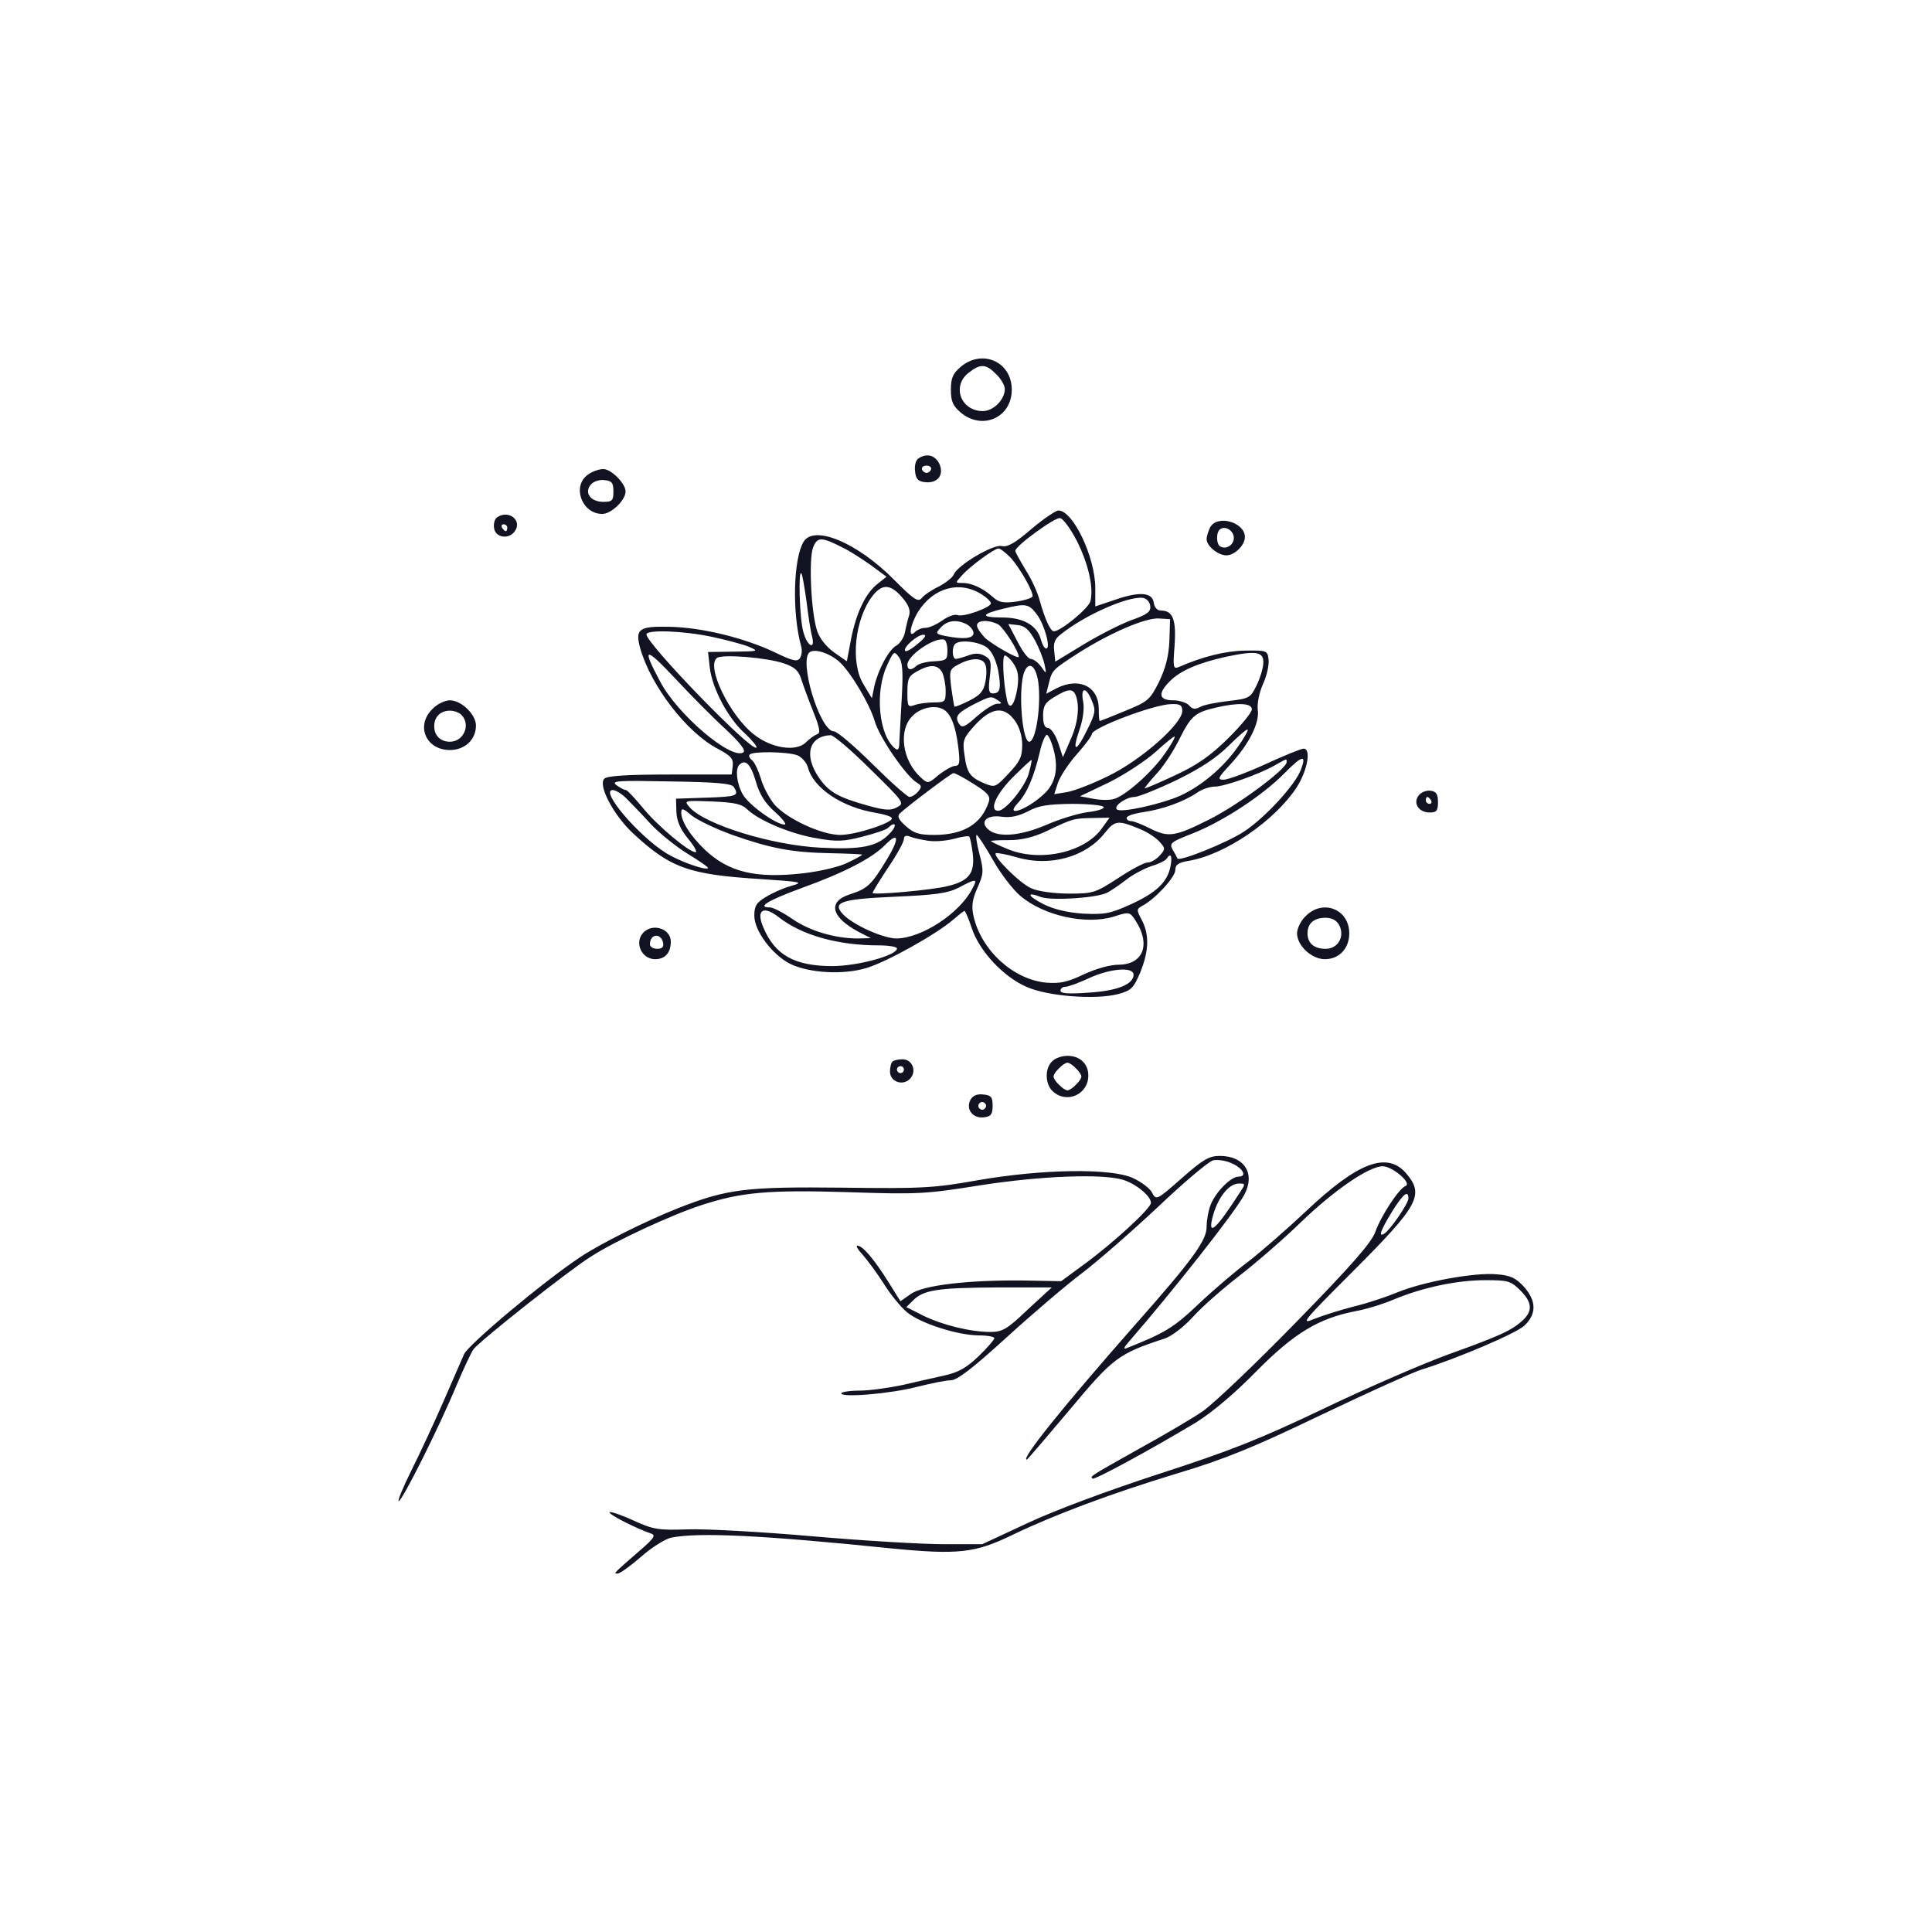 <svg xmlns="http://www.w3.org/2000/svg" fill="none" viewBox="0 0 1111 1111" height="1111" width="1111">
<path fill="#111222" d="M552.411 210.988C548.01 214.759 546.809 217.339 546.809 224.088C546.809 230.836 548.01 233.416 552.411 237.187C564.816 247.707 581.822 240.165 581.822 224.088C581.822 208.011 564.816 200.469 552.411 210.988ZM572.819 215.156C575.62 217.736 577.821 221.706 577.821 223.691C577.821 229.844 571.218 236.393 565.216 236.393C552.411 236.393 547.209 221.904 557.013 214.362C563.816 209.003 567.017 209.202 572.819 215.156Z"></path>
<path fill="#111222" d="M528.2 263.585C526.6 264.577 525.799 267.753 526.199 270.928C526.6 275.493 528 276.883 532.002 277.28C539.204 278.074 543.006 273.112 540.205 266.76C537.804 261.798 533.002 260.409 528.2 263.585ZM535.403 269.936C535.003 271.127 533.802 271.921 532.802 271.921C531.802 271.921 530.601 271.127 530.201 269.936C529.801 268.745 531.001 267.753 532.802 267.753C534.603 267.753 535.803 268.745 535.403 269.936Z"></path>
<path fill="#111222" d="M338.13 272.912C328.727 279.462 334.529 295.539 346.333 295.539C351.535 295.539 359.738 287.6 359.738 282.638C359.738 278.073 351.535 269.737 346.933 269.737C344.533 269.737 340.531 271.126 338.13 272.912ZM352.736 282.638C352.736 287.798 352.135 288.592 346.933 288.592C339.731 288.592 335.729 283.432 339.731 278.668C341.331 276.882 344.533 275.691 347.534 276.088C351.935 276.485 352.736 277.676 352.736 282.638Z"></path>
<path fill="#111222" d="M593.027 304.273C583.623 312.411 579.222 314.792 576.02 313.999C571.219 312.808 550.411 325.113 548.41 330.472C547.81 332.06 544.008 335.037 540.007 337.221C535.805 339.205 531.404 342.183 530.003 343.969C528.002 346.351 525.601 344.961 514.197 333.45C493.189 312.212 468.38 301.693 462.177 311.418C456.175 321.144 455.375 352.504 460.777 371.955C461.377 374.138 460.977 377.115 459.977 378.504C458.576 380.688 455.775 380.092 445.571 375.13C427.964 366.794 403.755 360.84 385.148 360.443C367.342 360.046 365.141 361.634 368.142 372.749C374.344 394.581 394.952 421.376 412.959 430.705C420.362 434.674 421.762 436.262 421.362 440.43L420.762 445.392H385.348C360.139 445.392 349.135 446.186 347.534 447.774C343.733 451.545 352.736 468.614 363.94 479.134C385.548 499.18 395.952 502.951 437.768 505.532C461.377 507.119 462.377 507.318 454.775 509.501C450.373 510.692 443.77 513.669 440.369 515.852C434.967 519.028 433.767 521.013 433.767 526.57C433.767 535.303 444.171 549.197 454.575 554.358C465.379 559.518 484.586 560.709 497.991 556.739C509.595 553.365 538.406 537.288 548.01 528.952C551.211 526.173 554.212 523.792 554.612 523.792C555.012 523.792 557.013 528.158 558.814 533.716C563.216 547.014 577.021 561.701 590.226 567.457C602.63 573.015 630.241 574.999 643.046 571.625C650.449 569.641 651.849 568.251 655.651 559.32C660.652 547.014 661.053 537.685 656.651 529.151C653.45 523.196 653.45 522.799 657.051 520.814C664.454 516.845 675.858 504.341 675.858 500.371C675.858 497.195 677.659 496.004 683.661 495.012C704.669 491.439 733.08 471.988 745.685 452.736C751.887 443.01 754.088 430.506 749.686 430.506C748.286 430.506 738.482 434.476 727.678 439.438C716.874 444.4 706.07 448.369 703.669 448.369C699.867 448.369 700.267 447.377 707.47 439.636C718.274 427.926 724.477 415.62 723.276 408.078C722.876 404.505 724.076 398.352 726.277 393.39C728.478 388.627 729.879 382.276 729.478 379.298C728.878 374.138 728.678 373.939 715.873 374.138C704.669 374.336 691.664 377.512 677.659 383.665C674.658 384.856 674.458 383.466 675.458 371.161C676.458 356.275 674.458 351.114 667.655 351.114C665.454 351.114 663.854 349.328 663.453 346.549C662.653 340.595 655.25 339.999 641.045 344.961L629.841 348.732V338.213C629.841 320.35 617.036 293.555 608.633 293.555C607.232 293.555 600.03 298.319 593.027 304.273ZM619.237 311.021C625.839 324.121 629.04 338.015 627.04 345.755C626.039 349.725 610.033 363.023 606.032 363.023C604.031 363.023 600.83 355.878 597.829 345.16C596.628 340.595 593.027 332.656 589.626 327.495C586.424 322.136 583.823 317.373 583.823 316.777C583.823 313.999 606.632 297.326 609.633 297.922C611.434 298.319 615.635 304.075 619.237 311.021ZM484.786 314.991C488.187 316.579 494.99 320.945 500.392 324.716L509.795 331.663L504.794 335.633C497.791 340.992 492.389 352.305 489.388 367.588L486.987 380.291L479.584 375.13C475.182 371.955 471.381 367.191 469.98 363.023C466.379 352.702 464.978 321.342 467.579 314.792C469.98 308.64 472.381 308.64 484.786 314.991ZM581.222 320.747C586.224 326.304 593.827 339.404 593.827 342.778C593.827 343.77 589.626 345.16 584.424 345.954C576.821 346.946 574.22 346.351 571.019 343.374C565.216 338.213 558.814 335.236 553.612 335.236C549.21 335.236 549.21 335.236 553.012 331.068C557.613 325.709 571.819 315.388 574.22 315.388C575.22 315.388 578.221 317.77 581.222 320.747ZM463.778 345.755C464.778 354.091 466.179 363.221 466.979 366C468.98 374.138 464.178 371.756 461.977 363.42C459.776 356.076 458.976 327.694 460.777 329.678C461.377 330.075 462.578 337.419 463.778 345.755ZM518.799 343.572C522.6 347.939 523.601 350.916 522.8 353.893C522 356.275 521 360.443 520.399 363.618C519.799 366.596 517.598 369.97 515.598 371.161C511.196 373.344 504.994 385.054 502.793 394.581L501.392 401.528L496.59 393.589C488.787 381.085 491.589 355.481 501.992 342.381C507.394 335.633 512.196 335.831 518.799 343.572ZM564.816 341.984C567.617 343.77 569.818 345.954 569.818 346.946C569.818 349.328 554.012 355.084 550.611 353.694C548.81 353.099 545.009 354.488 541.807 356.87C538.606 359.053 534.405 361.038 532.204 361.038C530.203 361.038 527.602 362.031 526.202 363.42C522 367.588 523.401 359.252 528.002 351.71C536.806 337.816 552.011 333.648 564.816 341.984ZM661.453 348.336C661.853 351.71 660.052 353.298 650.449 356.672C644.046 359.053 631.641 365.405 622.838 370.764L606.832 380.489L606.232 374.336C605.632 369.771 606.632 367.191 610.233 364.611C623.839 353.694 648.248 342.977 656.851 343.77C659.252 343.969 661.053 345.954 661.453 348.336ZM596.228 353.298C600.63 359.053 604.431 372.947 601.63 372.947C600.63 372.947 599.429 370.764 598.629 367.985C596.428 359.649 588.625 355.084 576.221 355.084C563.416 355.084 564.016 353.099 577.421 349.923C589.826 346.946 591.626 347.145 596.228 353.298ZM672.457 368.58C672.057 377.512 670.256 384.26 666.455 392.2C661.253 402.521 660.052 403.513 646.847 408.872C639.244 412.048 632.642 414.628 632.442 414.628C632.042 414.628 631.842 411.452 631.842 407.681C631.842 394.78 620.637 389.222 607.632 395.772L601.63 398.948L603.031 393.39C605.031 385.253 605.031 385.253 620.437 375.329C638.644 363.817 659.252 354.885 666.855 355.679L672.857 356.076L672.457 368.58ZM556.013 359.053C558.014 360.244 559.814 362.428 559.814 364.015C559.814 367.191 554.412 367.787 544.008 365.802C538.006 364.611 537.806 364.214 541.007 360.84C544.809 356.672 550.211 356.076 556.013 359.053ZM574.02 359.053C577.021 360.84 585.824 374.336 585.824 377.711C585.824 379.298 571.019 370.962 566.417 366.794C564.016 364.214 561.815 361.237 561.815 359.649C561.815 356.473 568.618 356.275 574.02 359.053ZM595.028 367.985C597.429 372.352 599.829 378.504 600.63 381.879C601.83 387.833 601.83 387.833 598.629 383.268C596.828 380.886 594.227 378.901 592.627 378.901C591.226 378.901 587.825 374.336 585.024 368.779L579.822 358.855L585.224 359.45C589.425 359.847 591.826 362.229 595.028 367.985ZM409.357 366.199C417.761 367.985 427.364 370.565 430.766 371.955C436.568 374.535 436.168 374.535 421.962 374.733L407.157 374.932L408.157 383.863C409.558 395.971 418.761 413.238 428.365 421.773C432.566 425.743 435.567 429.315 434.967 429.911C432.366 432.689 371.743 370.168 371.743 364.809C371.743 362.031 392.351 362.626 409.357 366.199ZM527.802 370.168C524.401 373.146 521.2 374.932 520.599 374.336C518.799 372.749 527.402 365.008 531.003 365.008C533.004 365.008 532.004 366.794 527.802 370.168ZM544.809 374.138C544.809 379.497 544.208 379.894 537.006 380.291C532.604 380.489 528.202 381.68 527.002 382.871C524.201 385.65 521.8 385.451 521.8 382.276C521.8 376.917 537.206 366.397 542.808 367.787C544.008 367.985 544.809 370.962 544.809 374.138ZM567.817 372.55C570.418 374.733 572.819 379.695 574.02 385.65C575.82 395.971 575.22 398.749 570.818 398.749C568.618 398.749 568.217 396.566 569.218 389.024C570.218 380.489 569.818 379.1 566.217 377.115C563.416 375.527 560.415 375.527 556.813 376.917C554.012 377.909 550.611 378.901 549.61 378.901C547.61 378.901 547.21 372.352 549.21 370.367C551.811 367.588 563.416 368.977 567.817 372.55ZM417.36 419.391C425.764 427.33 429.165 431.697 427.364 432.689C420.362 437.056 389.35 410.658 379.546 391.803C368.942 371.955 370.743 371.558 387.949 389.818C397.153 399.742 410.358 413.04 417.36 419.391ZM482.585 380.489C488.988 386.245 499.992 404.505 502.993 414.628C505.794 424.353 521.4 446.782 527.402 450.156C530.003 451.744 530.203 452.537 528.002 455.118C526.602 456.904 524.201 458.293 523 458.293C521.8 458.293 512.196 449.759 501.792 439.438C491.388 429.117 481.385 420.582 479.584 420.582C471.381 420.582 458.976 379.1 465.779 374.932C468.98 372.947 477.183 375.726 482.585 380.489ZM518.599 400.536C517.998 411.055 517.398 422.567 517.198 425.941C517.198 430.903 516.398 431.896 514.597 430.308C505.394 422.765 502.993 398.154 509.995 382.871C513.797 374.535 514.197 374.138 516.798 377.711C518.999 380.489 519.399 386.047 518.599 400.536ZM726.477 381.482C726.277 384.657 724.477 390.413 722.476 394.383C719.075 401.33 718.274 401.727 706.47 403.116C699.667 403.91 692.264 405.299 690.264 406.49C687.262 408.078 685.662 407.879 683.861 405.696C682.461 404.108 678.259 402.719 674.658 402.719C666.255 402.719 665.654 398.749 672.857 391.604C678.859 385.65 688.863 381.283 704.869 377.711C722.676 373.939 726.877 374.733 726.477 381.482ZM450.773 381.482C456.775 383.466 459.176 385.65 460.577 390.016C461.577 393.192 464.578 401.528 467.379 408.475C471.381 418.399 471.981 421.575 469.98 422.17C468.38 422.765 465.579 424.75 463.378 426.934C457.776 432.491 443.57 430.308 433.567 422.368C419.561 411.452 405.756 382.871 412.359 378.306C415.56 376.123 440.969 378.107 450.773 381.482ZM583.023 381.879C585.424 385.65 586.024 389.024 585.024 395.772C583.423 405.696 580.422 409.07 579.022 402.322C576.821 391.604 576.221 376.917 577.821 376.917C578.821 376.917 581.222 379.1 583.023 381.879ZM566.617 382.077C567.417 383.863 567.417 388.428 566.617 392.2C565.616 397.559 563.616 399.742 557.413 402.917C553.012 405.101 549.21 406.689 548.81 406.292C548.61 405.895 547.81 401.131 547.009 395.375C545.809 385.451 546.009 384.856 551.211 382.077C558.614 378.107 565.016 378.107 566.617 382.077ZM541.807 386.642C542.808 388.825 543.808 393.589 543.808 397.36C543.808 403.513 543.408 403.91 537.406 403.91C533.804 403.91 528.803 404.505 526.402 405.299C522 406.887 521.8 406.49 521.8 397.955C521.8 390.215 522.6 388.627 527.402 386.047C534.805 381.879 539.207 382.077 541.807 386.642ZM597.028 392.001C598.829 404.902 595.828 426.537 591.826 426.537C588.025 426.537 585.624 399.543 588.425 388.23C590.826 379.695 595.428 381.68 597.028 392.001ZM618.637 399.94C621.037 406.093 619.837 416.216 615.435 425.743L611.234 435.468L608.433 426.934C606.832 422.368 604.231 418.597 602.63 418.597C600.83 418.597 599.829 416.414 599.829 411.651C599.829 405.895 601.03 403.91 606.432 400.734C614.235 395.971 617.036 395.772 618.637 399.94ZM627.84 402.917C630.241 408.475 630.041 410.063 625.039 419.987C618.637 433.086 616.236 432.689 620.837 419.391C622.838 413.635 623.638 407.086 622.838 403.314C621.238 394.978 624.639 394.78 627.84 402.917ZM573.82 402.719C576.421 404.307 576.221 404.704 573.419 404.704C571.419 404.704 566.217 408.078 561.615 412.048C555.012 418.002 553.212 418.796 551.611 416.414C548.81 412.048 550.411 410.063 559.814 405.101C569.818 400.139 569.818 400.139 573.82 402.719ZM679.86 408.872C679.86 416.216 656.251 437.056 637.444 446.186C628.24 450.751 617.436 454.919 613.435 455.515L606.232 456.705L608.433 449.957C609.833 446.186 614.635 438.842 619.437 433.483C624.039 428.323 627.84 423.162 627.84 422.17C627.84 418.597 663.453 405.101 673.457 404.902C678.659 404.704 679.86 405.498 679.86 408.872ZM719.875 407.879C719.875 409.666 713.873 417.01 706.47 424.353C696.266 434.476 688.663 439.835 675.858 445.789C666.455 450.156 658.652 453.53 658.252 453.331C658.051 453.133 661.053 449.362 664.854 445.194C668.856 441.026 674.858 431.896 678.259 424.949C684.862 411.651 687.262 409.666 699.267 406.887C712.072 403.91 719.875 404.307 719.875 407.879ZM543.008 408.276C547.009 410.857 549.61 418.002 551.011 429.315C552.211 438.644 551.811 440.43 549.21 440.43C547.61 440.43 543.408 442.812 539.807 445.591C533.804 450.751 533.604 450.751 529.603 447.178C518.799 437.453 516.398 419.788 524.801 411.651C529.603 406.689 538.406 405.101 543.008 408.276ZM583.623 414.429C586.224 418.002 587.825 423.361 587.825 428.323C587.825 435.27 586.424 438.048 580.022 444.797C572.619 452.736 572.219 452.934 566.217 450.553C557.814 446.98 556.013 444.598 554.612 434.079C553.412 425.743 553.812 424.552 560.815 416.811C570.218 406.689 577.421 405.895 583.623 414.429ZM712.072 429.117C703.869 441.026 691.264 451.744 678.859 457.499C667.655 462.461 644.446 467.622 642.245 465.439C640.245 463.454 647.648 458.293 652.449 458.293C654.45 458.293 665.454 453.927 676.658 448.568C690.864 441.621 699.667 435.667 706.67 428.72C712.272 423.162 717.074 418.994 717.474 419.59C717.874 419.987 715.473 424.353 712.072 429.117ZM500.392 442.216C519.799 461.271 520.399 461.866 515.798 464.248C512.196 466.233 508.995 466.034 498.991 463.255C481.985 458.492 476.583 455.515 470.781 446.98C462.177 434.277 465.179 423.361 477.583 422.765C479.184 422.567 489.388 431.3 500.392 442.216ZM605.832 430.903C608.833 441.82 607.032 450.553 600.23 456.705C590.426 465.836 577.221 470.401 585.424 461.667C590.426 456.309 594.427 447.178 597.829 432.888C599.029 427.33 601.03 422.567 602.03 422.567C602.831 422.567 604.631 426.338 605.832 430.903ZM670.056 433.086C662.653 444.003 646.847 457.896 640.445 459.484C637.844 460.278 632.442 460.08 628.44 459.286L621.037 457.896L637.644 449.957C646.847 445.392 658.852 437.453 664.654 432.292C670.256 427.132 675.258 423.162 675.458 423.559C675.858 423.956 673.457 428.323 670.056 433.086ZM458.376 434.277C460.977 435.27 463.778 438.445 464.578 441.224C467.579 453.133 484.186 464.248 503.593 467.423C508.195 468.217 512.396 469.408 512.797 470.401C514.397 472.782 492.389 480.126 483.185 480.126C472.381 480.126 452.374 470.798 445.171 462.461C442.37 458.889 438.769 452.339 437.568 447.774C436.168 443.209 433.967 438.445 432.566 437.254C430.966 436.064 430.365 434.476 431.166 433.88C433.166 431.896 452.774 432.292 458.376 434.277ZM748.085 442.613C744.884 451.347 727.478 470.202 715.473 478.141C705.87 484.493 677.859 495.806 677.059 493.623C676.859 493.226 675.858 491.042 674.458 488.859C672.257 484.89 673.057 484.294 685.662 479.332C702.868 472.584 726.077 457.499 738.882 444.4C748.886 434.277 751.487 433.682 748.085 442.613ZM591.426 445.392C588.825 453.133 578.221 466.233 574.02 466.233C568.618 466.233 572.619 456.904 582.223 447.178C588.025 441.423 592.827 436.858 593.227 437.056C593.427 437.453 592.627 441.026 591.426 445.392ZM739.882 438.247C739.882 442.216 711.872 463.057 695.065 471.393C675.258 481.317 671.857 481.714 660.852 476.157C656.451 473.973 651.849 472.187 650.449 472.187C649.048 472.187 647.848 471.393 647.848 470.401C647.848 469.21 652.049 467.82 657.451 467.026C668.455 465.439 680.66 461.072 688.263 455.912C691.064 453.927 695.666 452.339 698.467 452.339C704.069 452.339 723.676 445.392 732.88 440.232C740.283 436.064 739.882 436.064 739.882 438.247ZM434.567 449.163C436.768 456.904 439.969 461.866 445.771 467.026C450.173 470.996 452.574 474.172 451.173 474.172C446.171 474.172 429.965 462.461 426.964 456.507C423.563 450.354 422.762 442.018 425.163 439.835C428.565 436.262 431.766 439.438 434.567 449.163ZM559.814 450.751C568.017 455.912 569.618 457.698 568.618 461.072C564.416 473.775 554.212 480.126 537.206 480.126C528.402 480.126 525.401 479.134 520.8 474.966C516.798 471.393 515.798 469.408 517.398 467.82C521.2 464.049 546.809 444.797 548.21 444.598C549.01 444.4 554.212 447.178 559.814 450.751ZM421.962 452.537C425.163 457.698 423.763 458.095 406.356 458.69L388.75 459.286L388.95 466.828C389.15 471.988 391.151 476.752 395.552 482.111C399.154 486.477 401.154 490.05 399.954 490.05C396.152 490.05 377.745 474.569 369.742 464.645C365.141 459.087 360.739 454.324 359.939 454.324C359.138 454.324 356.738 453.133 354.537 451.545C351.135 448.965 354.937 448.766 385.548 449.362C411.958 449.759 420.762 450.553 421.962 452.537ZM359.939 458.889C362.54 461.469 368.942 468.019 373.944 473.576C379.146 479.134 388.75 486.874 395.552 491.042C402.355 495.211 407.557 498.783 407.157 499.18C405.756 500.768 390.55 495.211 383.148 490.646C366.941 480.523 344.733 454.324 352.336 454.324C353.936 454.324 357.338 456.309 359.939 458.889ZM430.165 465.836C437.168 472.187 455.175 479.729 469.98 482.111C481.185 484.096 485.386 483.897 495.99 481.119C502.993 479.332 509.595 477.149 510.596 476.157C514.997 471.79 516.198 474.569 511.796 479.134C504.593 486.874 495.59 488.661 471.981 487.47C443.971 486.081 405.956 474.37 396.753 464.446C393.151 460.278 393.151 460.278 409.357 460.874C422.762 461.469 426.564 462.263 430.165 465.836ZM634.643 464.049C635.243 465.042 631.041 466.431 625.439 467.026C619.637 467.82 608.833 471.195 601.63 474.37C587.225 480.523 574.82 481.714 569.018 477.546C563.016 473.179 566.817 468.416 575.62 469.607C580.822 470.401 585.424 469.408 591.026 466.629C597.028 463.255 602.63 462.461 616.236 462.263C625.839 462.263 634.042 463.057 634.643 464.049ZM421.162 480.126C443.17 487.867 455.375 490.249 477.983 490.646C487.787 490.844 495.79 491.241 495.79 491.439C495.79 491.836 492.189 493.821 487.587 496.004C482.985 498.386 472.181 500.966 462.177 502.157C434.367 505.333 418.961 501.562 405.156 488.462C396.953 480.523 391.751 472.385 391.751 467.225C391.751 464.446 392.951 464.843 397.553 468.813C400.954 471.591 411.358 476.553 421.162 480.126ZM633.642 476.355C623.638 490.447 597.429 496.004 579.022 488.065C574.02 486.081 569.818 483.897 569.818 483.699C569.818 483.302 574.62 483.103 580.422 483.103C587.425 483.103 594.227 481.515 601.83 477.943C617.036 470.599 617.636 470.599 628.44 470.401L638.044 470.202L633.642 476.355ZM656.051 476.95C659.852 478.538 664.654 481.714 666.655 483.897C670.256 487.867 670.256 488.264 666.855 492.035C664.854 494.218 661.853 496.004 659.852 496.004C658.051 496.004 650.449 499.974 643.046 504.936C629.841 513.471 628.64 513.868 614.835 513.868C606.632 513.868 597.228 512.677 593.227 510.89C586.825 508.31 570.818 492.432 572.619 490.646C573.019 490.249 578.621 491.241 584.824 493.027C603.631 498.585 624.239 492.829 635.043 479.332C641.245 471.591 642.646 471.393 656.051 476.95ZM509.395 495.211C501.192 508.707 498.791 511.089 488.787 514.265C475.783 518.433 477.783 527.364 493.789 535.899L500.792 539.472L493.389 539.67C480.384 539.67 465.979 535.502 455.775 528.555C450.373 524.784 444.571 521.807 442.77 521.807C434.967 521.807 441.57 517.837 460.377 510.89C485.786 501.76 501.592 493.424 508.995 485.882C517.198 477.546 517.398 482.309 509.395 495.211ZM533.804 483.5C537.806 484.096 544.408 483.5 548.81 482.309C553.012 481.119 557.013 480.523 557.413 481.119C557.814 481.515 558.814 486.081 559.414 491.042C560.615 502.157 557.213 506.524 545.209 509.501C535.805 511.883 501.792 514.86 501.792 513.471C501.792 512.875 505.794 506.325 510.796 498.783C515.798 491.439 519.799 484.096 519.799 482.508C519.799 480.722 521 480.126 523.401 481.119C525.201 481.912 530.003 482.905 533.804 483.5ZM570.818 494.218C575.22 502.157 582.423 511.486 586.624 515.059C600.03 526.57 624.239 531.929 640.245 527.166C649.448 524.189 649.648 524.387 652.849 529.151C661.853 542.846 657.651 554.556 643.446 554.755C638.244 554.755 630.041 557.136 623.238 560.312C613.635 564.877 609.633 565.671 601.63 565.075C582.623 563.289 564.216 546.418 559.814 526.769C558.614 521.211 559.014 517.44 562.015 510.692C565.616 502.554 565.817 500.966 563.216 491.042C561.615 485.088 561.015 480.126 561.615 480.126C562.215 480.126 566.417 486.477 570.818 494.218ZM673.057 498.386C671.256 507.318 664.854 513.471 649.848 520.219C638.444 525.38 635.243 525.975 622.838 525.38C613.635 524.784 605.832 522.799 600.23 520.021C590.826 515.257 589.826 512.478 598.629 515.852C604.831 518.036 630.641 516.448 636.843 513.272C639.044 512.081 644.046 508.707 647.848 505.73C651.649 502.753 658.252 499.379 662.253 497.989C666.455 496.798 670.256 494.814 670.856 493.821C673.257 490.05 674.258 492.233 673.057 498.386ZM559.014 511.287C551.611 525.38 530.003 539.472 515.598 539.67C507.795 539.67 490.388 531.731 484.786 525.776C478.384 518.83 483.385 517.043 514.597 515.654C537.806 514.662 545.009 513.669 551.211 510.494C561.615 504.936 562.415 505.135 559.014 511.287ZM447.972 527.563C461.377 537.884 481.785 543.64 505.394 543.64C510.996 543.64 515.798 544.434 515.798 545.426C515.798 549.396 493.189 555.548 478.584 555.548C456.975 555.548 445.571 549.197 438.969 533.319C434.567 523.196 438.969 520.418 447.972 527.563ZM651.849 560.51C651.849 566.068 642.446 569.839 625.839 570.831C614.635 571.625 609.833 571.427 609.833 569.641C609.833 568.45 611.034 567.457 612.634 567.457C614.235 567.457 620.237 565.274 626.239 562.495C638.244 556.938 651.849 555.747 651.849 560.51Z"></path>
<path fill="#111222" d="M286.111 297.326C284.511 298.12 283.711 301.097 284.111 303.678C284.911 309.433 293.114 310.426 296.315 305.067C300.117 299.112 292.514 293.158 286.111 297.326ZM291.714 303.479C291.714 304.471 291.313 305.464 290.913 305.464C290.313 305.464 289.313 304.471 288.712 303.479C288.112 302.288 288.512 301.494 289.513 301.494C290.713 301.494 291.714 302.288 291.714 303.479Z"></path>
<path fill="#111222" d="M695.864 303.281C694.864 305.464 693.864 308.441 693.864 310.029C693.864 313.998 700.466 319.357 705.268 319.357C709.87 319.357 715.872 313.602 715.872 308.838C715.872 300.303 700.066 295.738 695.864 303.281ZM709.469 308.64C710.07 313.006 705.268 316.38 701.666 314.197C699.466 313.006 699.266 306.655 701.266 304.67C703.867 302.09 708.869 304.471 709.469 308.64Z"></path>
<path fill="#111222" d="M248.694 407.681C238.891 417.208 244.893 431.3 258.698 431.3C267.302 431.3 273.704 425.345 273.704 417.208C273.704 410.856 265.301 402.719 258.698 402.719C255.897 402.719 251.295 404.902 248.694 407.681ZM265.301 411.055C270.903 416.612 266.701 426.536 258.698 426.536C253.296 426.536 249.695 422.964 249.695 417.605C249.695 412.246 253.296 408.673 258.698 408.673C261.099 408.673 263.9 409.666 265.301 411.055Z"></path>
<path fill="#111222" d="M815.908 457.301C812.307 461.667 815.708 467.225 822.111 467.225C826.112 467.225 826.913 466.232 826.913 461.27C826.913 456.705 825.912 455.117 822.711 454.72C820.51 454.323 817.309 455.514 815.908 457.301ZM822.911 460.278C823.511 461.27 823.111 462.263 822.111 462.263C820.91 462.263 819.91 461.27 819.91 460.278C819.91 459.087 820.31 458.293 820.71 458.293C821.31 458.293 822.311 459.087 822.911 460.278Z"></path>
<path fill="#111222" d="M750.883 526.769C748.082 529.349 745.881 533.914 745.881 536.693C745.881 543.838 754.284 551.579 761.887 551.579C770.09 551.579 775.892 545.426 775.892 536.693C775.892 522.8 760.687 516.845 750.883 526.769ZM770.09 531.93C773.492 538.479 769.49 545.625 762.287 545.625C755.685 545.625 751.883 542.449 751.883 536.693C751.883 530.937 755.685 527.762 762.287 527.762C765.889 527.762 768.49 529.151 770.09 531.93Z"></path>
<path fill="#111222" d="M370.14 536.098C364.537 541.655 368.739 551.579 376.742 551.579C382.544 551.579 385.745 547.808 385.745 541.457C385.745 534.113 375.542 530.739 370.14 536.098ZM381.344 542.251C381.744 544.632 380.744 545.625 377.943 545.625C375.542 545.625 373.741 544.434 373.741 543.044C373.741 536.892 380.143 536.296 381.344 542.251Z"></path>
<path fill="#111222" d="M605.032 610.329C600.63 614.497 601.03 623.627 605.432 627.596C613.435 634.94 625.84 629.383 625.84 618.466C625.84 611.718 621.038 607.153 613.835 607.153C610.634 607.153 606.632 608.542 605.032 610.329ZM618.637 614.298C620.438 615.886 621.838 618.069 621.838 619.062C621.838 620.054 620.438 622.237 618.637 623.825C617.036 625.612 614.835 627.001 613.835 627.001C612.835 627.001 610.634 625.612 609.033 623.825C607.233 622.237 605.832 620.054 605.832 619.062C605.832 618.069 607.233 615.886 609.033 614.298C610.634 612.512 612.835 611.123 613.835 611.123C614.835 611.123 617.036 612.512 618.637 614.298Z"></path>
<path fill="#111222" d="M513.195 610.527C512.395 611.123 511.795 613.902 511.795 616.283C511.795 622.039 518.997 624.619 523.199 620.451C527.401 616.283 524.8 609.138 518.997 609.138C516.597 609.138 513.795 609.733 513.195 610.527ZM519.798 615.092C519.798 616.085 518.997 617.077 517.797 617.077C516.797 617.077 515.796 616.085 515.796 615.092C515.796 613.902 516.797 613.108 517.797 613.108C518.997 613.108 519.798 613.902 519.798 615.092Z"></path>
<path fill="#111222" d="M558.012 632.559C555.211 637.918 559.612 643.475 566.015 642.483C569.816 642.086 570.817 640.696 570.817 635.933C570.817 630.971 570.016 629.78 565.414 629.383C561.813 628.986 559.412 629.979 558.012 632.559ZM566.615 637.124C566.015 638.116 564.614 638.513 563.614 637.719C562.613 637.124 562.213 635.734 563.014 634.742C563.614 633.75 565.014 633.353 566.015 634.147C567.015 634.742 567.415 636.131 566.615 637.124Z"></path>
<path fill="#111222" d="M679.458 677.613C665.052 690.316 664.852 690.316 662.451 685.751C661.251 683.369 656.249 679.598 651.447 677.415C638.842 671.659 599.627 672.254 562.814 678.606C537.204 683.171 530.601 683.568 484.784 682.972C429.563 682.377 418.359 683.568 390.148 694.683C371.541 702.026 345.331 715.126 333.727 722.867C312.719 736.76 269.703 772.884 266.902 778.64C265.501 782.014 259.899 794.518 254.697 806.625C249.495 818.534 241.292 836.199 236.49 845.726C231.688 855.451 228.487 863.192 229.287 863.192C231.288 863.192 252.696 820.32 262.5 796.701C266.702 786.777 271.103 777.449 272.304 775.861C276.105 770.899 327.525 730.211 339.729 722.668C353.735 713.538 386.947 698.255 403.753 692.896C426.362 685.553 441.768 684.163 487.785 685.553C528.2 686.942 532.802 686.545 563.814 681.583C598.427 676.224 633.44 674.835 645.645 678.407C653.048 680.591 661.851 687.736 661.851 691.705C661.851 694.881 640.043 714.928 623.436 727.035L610.231 736.76L589.424 736.363C557.612 735.966 531.001 738.944 523.799 744.104L517.797 748.272L510.594 736.76C502.191 723.462 495.988 716.317 492.987 716.317C491.987 716.317 493.387 718.699 496.188 721.676C498.989 724.852 504.391 732.195 508.193 738.15C511.994 744.303 517.997 751.646 521.598 754.624C529.201 760.975 550.809 767.922 563.014 767.922C567.815 767.922 571.817 768.716 571.817 769.51C571.817 770.303 567.815 775.067 562.814 779.83C555.811 786.579 551.209 789.159 543.206 790.945C537.604 792.136 526.6 794.716 518.797 796.503C511.194 798.091 499.99 799.678 494.388 799.678C488.585 799.678 483.784 800.472 483.784 801.266C483.784 803.847 512.194 801.465 527.4 797.495C535.403 795.51 544.006 793.724 546.807 793.724C550.409 793.724 559.412 786.777 579.02 768.914C594.025 755.219 613.633 738.547 622.636 731.798C631.439 725.05 651.047 707.981 665.852 694.087C680.658 679.995 694.863 668.086 697.464 667.292C699.865 666.697 704.467 667.292 707.668 668.682C714.671 671.461 717.472 676.621 712.27 676.621C707.668 676.621 698.865 685.751 696.064 693.095C694.863 696.27 693.863 701.828 693.863 705.599C693.863 713.34 685.66 724.653 652.447 762.166C611.032 809.205 586.823 839.374 590.424 839.374C590.824 839.374 601.828 826.473 615.033 810.793C640.043 780.823 643.044 778.441 669.854 769.708C673.855 768.319 680.858 762.96 686.26 757.005C691.262 751.448 703.067 741.127 712.27 733.982C721.273 727.035 737.48 713.141 747.883 703.019C767.491 684.163 787.298 670.667 795.101 670.667C800.703 670.667 812.108 680.392 808.306 681.98C804.505 683.369 794.101 699.248 790.9 708.378C788.699 714.531 777.094 727.829 745.483 760.181C722.074 784.197 697.865 807.221 691.862 811.389C685.86 815.557 669.254 825.282 654.848 833.222C626.237 849.298 626.838 848.901 628.238 850.291C629.239 851.283 662.051 833.42 687.861 817.939C697.264 811.984 709.869 801.465 722.474 788.564C744.082 766.731 758.087 758.196 779.295 754.028C785.098 753.036 794.901 750.059 801.504 747.28C818.11 740.333 837.917 736.165 854.124 736.165C867.129 736.165 868.729 736.562 874.131 741.921C881.134 748.868 881.534 753.83 875.532 759.387C869.129 765.143 862.727 768.12 832.916 778.838C818.71 783.999 786.498 797.892 761.689 809.801C724.275 827.664 707.668 834.214 666.653 847.512C636.841 857.238 606.43 868.551 590.824 875.895L564.814 888.002H542.806C530.801 888.002 496.588 886.017 467.177 883.437C437.566 880.857 405.154 879.07 395.15 879.467C378.344 880.063 375.543 879.467 364.138 874.307C357.336 871.131 351.134 869.146 350.533 869.543C349.533 870.734 366.139 879.07 374.342 881.849C377.343 882.841 376.143 884.628 367.34 892.17C352.334 905.27 352.734 904.873 355.135 904.873C356.536 904.873 362.538 900.506 368.74 895.147C374.742 889.788 382.545 885.025 385.947 884.231C401.753 881.055 438.567 882.841 512.194 890.384C550.809 894.155 560.613 893.162 582.221 882.643C606.63 870.933 638.442 859.024 676.857 847.314C704.067 839.176 720.673 832.428 759.888 813.572C786.898 800.671 812.508 789.159 816.91 787.77C837.917 781.22 871.53 766.929 876.532 762.364C883.735 755.616 883.535 748.074 876.332 739.936C871.73 734.974 868.729 733.386 860.726 732.791C848.321 731.6 818.71 736.959 803.705 743.112C797.502 745.692 786.298 749.463 778.695 751.249C771.092 753.234 760.888 756.41 755.886 758.395C747.483 761.967 749.084 759.982 778.295 730.806C815.909 693.095 819.11 687.14 808.706 674.835C797.702 661.933 780.896 668.285 751.085 696.469C739.88 706.988 725.075 719.89 717.872 725.447C710.669 730.806 697.865 741.722 689.261 749.86C674.856 763.555 669.854 766.532 647.846 775.265C645.845 776.059 646.245 774.868 649.046 771.693C674.056 742.913 710.269 697.064 715.471 687.14C722.074 675.033 715.671 664.712 701.466 664.712C695.264 664.712 691.862 666.697 679.458 677.613ZM712.87 685.95C699.665 706.393 694.663 711.156 697.064 700.836C699.865 689.125 706.468 680.591 712.47 680.591C716.272 680.591 716.272 680.789 712.87 685.95ZM809.907 689.125C809.907 692.102 799.503 707.187 796.102 709.37C792.5 711.553 793.701 707.981 800.303 697.064C806.706 686.743 809.907 683.965 809.907 689.125ZM591.024 753.036C579.22 764.349 576.419 765.937 569.616 765.937C558.012 765.937 542.006 761.967 531.001 756.608L521.198 751.646L525.199 747.677C531.202 741.722 539.405 740.531 573.818 740.333H604.829L591.024 753.036Z"></path>
</svg>
